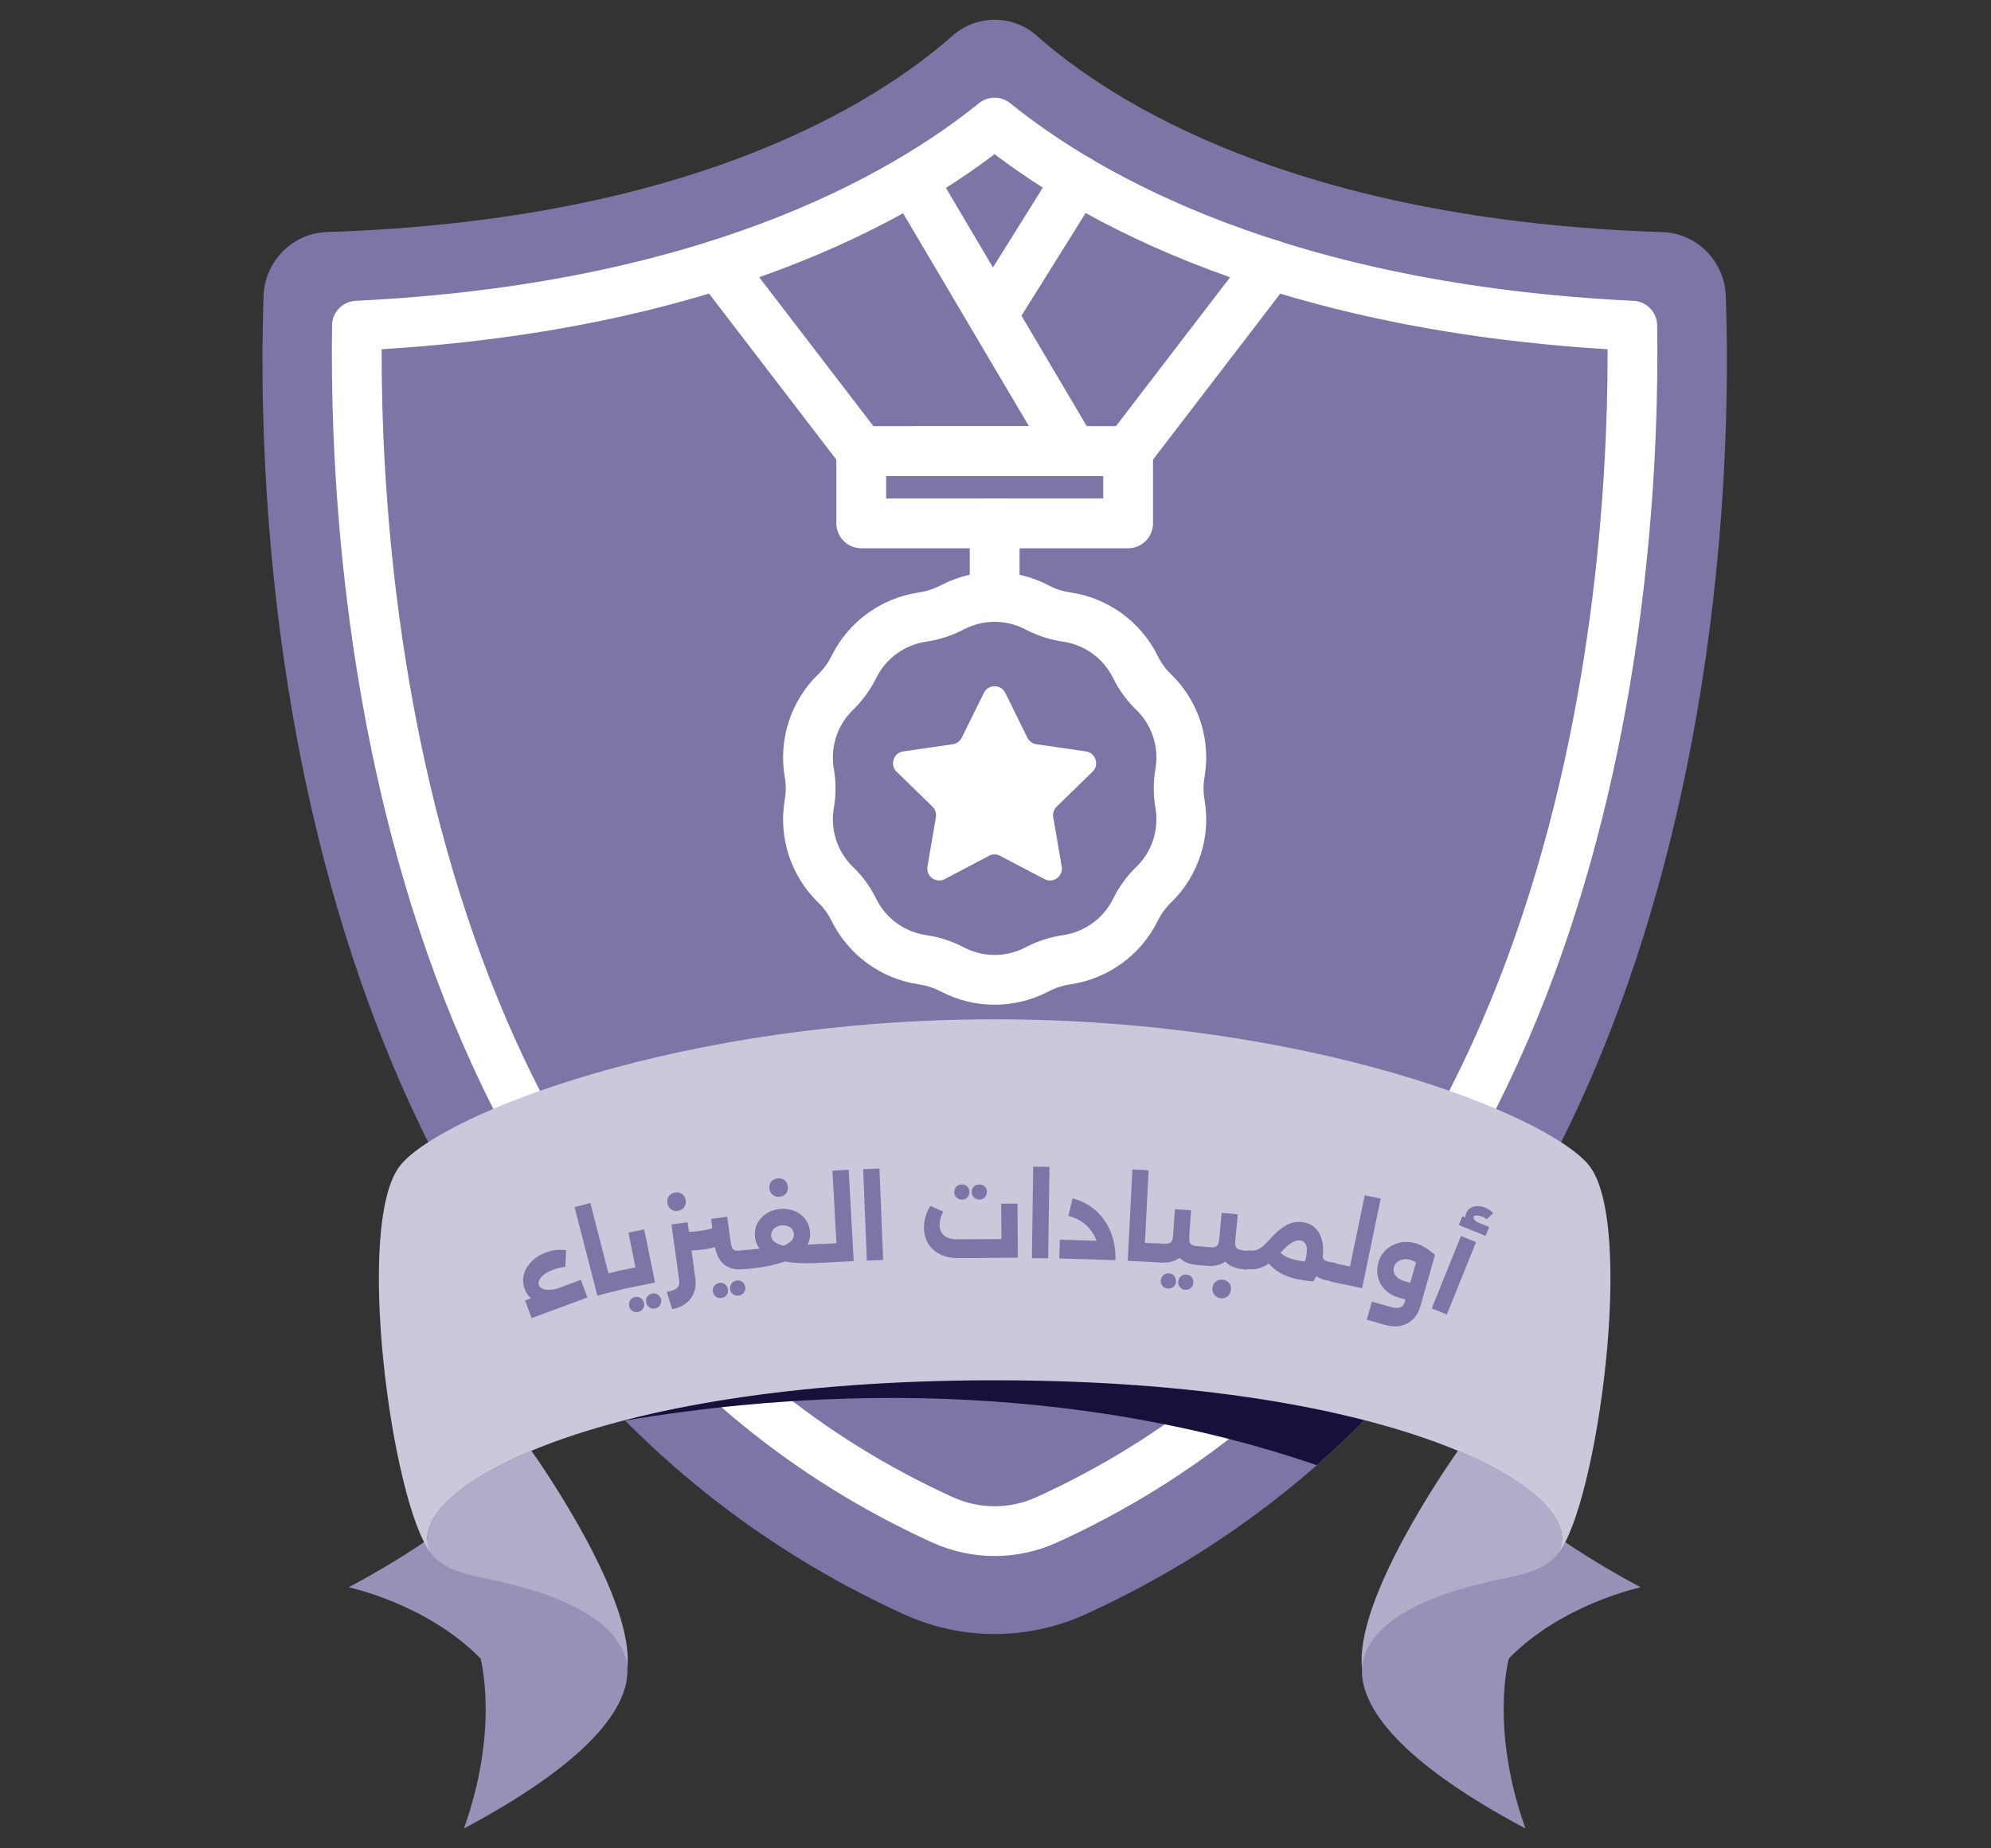 <?xml version="1.0" encoding="UTF-8"?>
<svg id="Layer_2" data-name="Layer 2" xmlns="http://www.w3.org/2000/svg" viewBox="0 0 280 260">
  <rect x="0" y="0" width="280" height="260" fill="#333333" stroke="none"/>
  <defs>
    <style>
      .cls-1, .cls-2, .cls-3 {
        fill: none;
      }

      .cls-4 {
        fill: #16103b;
      }

      .cls-5 {
        fill: #fff;
      }

      .cls-5, .cls-2 {
        fill-rule: evenodd;
      }

      .cls-6 {
        fill: #7d75a6;
      }

      .cls-2, .cls-3 {
        stroke: #fff;
        stroke-linecap: round;
        stroke-linejoin: round;
        stroke-width: 7px;
      }

      .cls-7 {
        fill: #9791b8;
      }

      .cls-8 {
        fill: #cbc8db;
      }

      .cls-9 {
        fill: #b1acca;
      }
    </style>
  </defs>
  <g id="Layer_1-2" data-name="Layer 1">
    <g>
      <rect class="cls-1" width="280" height="260"/>
      <g>
        <g>
          <path class="cls-6" d="M145.82,5.04c10.52,9.3,36.42,25.95,87.98,27.61,4.81.15,8.73,4.1,8.9,8.95,1.13,32.02-1.56,145.05-89.98,185.45-8.19,3.74-17.49,3.74-25.67,0C38.63,186.64,35.94,73.61,37.07,41.59c.17-4.85,4.09-8.79,8.9-8.95,51.56-1.65,77.46-18.31,87.98-27.61,3.39-3,8.48-3,11.87,0Z"/>
          <path class="cls-1" d="M50.2,45.81c-.53,34.66,5.26,132.88,82.35,167.98,4.65,2.12,9.99,2.12,14.65,0,77.09-35.11,82.88-133.32,82.35-167.98-49.13-2.36-76.53-17.93-89.68-28.57-13.15,10.64-40.55,26.21-89.68,28.57Z"/>
          <path class="cls-3" d="M50.2,45.81c-.53,34.66,5.26,132.88,82.35,167.98,4.65,2.12,9.99,2.12,14.65,0,77.09-35.11,82.88-133.32,82.35-167.98-49.13-2.36-76.53-17.93-89.68-28.57-13.15,10.64-40.55,26.21-89.68,28.57Z"/>
        </g>
        <path class="cls-4" d="M199.21,191.8h-118.67c2.33,2.75,4.79,5.42,7.37,8.02,44.29-7.38,77.61-.48,97.26,6.28,5.11-4.48,9.78-9.28,14.04-14.3Z"/>
        <g>
          <g>
            <path class="cls-7" d="M66.2,212.04c-4.57,3.79-10.32,7.59-17.16,11.24,0,0,11.04,2.33,18.54,10.02,0,0,2.7,9.83-2.34,23.91,16.13-8.59,22.98-16.15,23-22.19.04-11.52-22.04-22.97-22.04-22.97Z"/>
            <path class="cls-9" d="M60.62,218.48c1.23,1.77,3.87,2.83,7.41,3.52,12.43,2.42,19.75,6.8,20.19,12.65h0c1.06-9.69-12.07-28.57-13.49-30.58-11.62,4.85-16.35,10.48-14.11,14.41Z"/>
            <path class="cls-7" d="M213.57,212.04c4.57,3.79,10.32,7.59,17.16,11.24,0,0-11.04,2.33-18.54,10.02,0,0-2.7,9.83,2.34,23.91-16.13-8.59-22.98-16.15-23-22.19-.04-11.52,22.04-22.97,22.04-22.97Z"/>
            <path class="cls-9" d="M219.15,218.48c-1.23,1.77-3.87,2.83-7.41,3.52-12.43,2.42-19.75,6.8-20.19,12.65h0c-1.06-9.69,12.07-28.57,13.49-30.58,11.62,4.85,16.35,10.48,14.11,14.41Z"/>
            <path class="cls-8" d="M139.88,143.38c44.02,0,77.53,13.27,83.52,20.47,6.68,8.02,1.22,47.87-4.26,54.64,4.76-8.34-21.85-24.33-79.26-24.33-57.41,0-84.02,15.99-79.26,24.33-5.47-6.78-10.94-46.62-4.26-54.64,5.99-7.19,39.49-20.47,83.52-20.47Z"/>
          </g>
          <g>
            <path class="cls-6" d="M79.44,182.86c-.86.32-1.67.49-2.43.5-.76.01-1.41-.15-1.98-.48s-.97-.85-1.23-1.55c-.21-.56-.28-1.1-.21-1.63s.25-1.02.54-1.47c.29-.45.66-.85,1.11-1.21.45-.35.96-.63,1.53-.84.45-.17.93-.28,1.42-.34.49-.06.96-.05,1.42.02l-.1,2.35c-.25.02-.53.06-.84.14-.31.07-.6.16-.86.25-.5.19-.92.4-1.25.65s-.56.51-.7.78-.16.52-.08.75c.08.22.27.39.55.51s.64.16,1.06.14c.42-.02.88-.13,1.38-.31l.65,1.76ZM74.76,185.42l-.92-2.48,7.85-2.91.92,2.48-7.86,2.91Z"/>
            <path class="cls-6" d="M84.01,182.25l-3.21-12.46,2.22-.57,3.21,12.46-2.22.57ZM86.14,181.71l-.66-2.56,1.68-.43.66,2.56-1.68.43ZM87.82,181.27l-.66-2.56c.09-.02.19.08.3.29.11.22.22.52.32.9.1.39.16.71.16.96,0,.25-.03.38-.12.41Z"/>
            <path class="cls-6" d="M87.69,181.3c-.09.02-.18-.09-.28-.31s-.19-.54-.27-.94c-.08-.39-.12-.7-.11-.95,0-.24.05-.37.14-.39l.53,2.59ZM88.37,173.39l2.23-.45,1.52,7.47-4.42.9-.53-2.59,2.2-.45-.99-4.88ZM89.74,184.55c-.3.06-.57.01-.81-.15-.24-.16-.39-.38-.45-.68-.06-.31-.02-.59.14-.82.16-.24.39-.39.69-.45.3-.06.57-.01.81.15.24.16.39.39.45.7.06.29,0,.56-.15.8-.16.24-.39.39-.69.45ZM92.14,184.06c-.3.06-.57.01-.81-.15-.24-.16-.39-.38-.45-.68-.06-.31-.02-.59.14-.82.16-.24.39-.39.69-.45.3-.06.57-.01.81.15.24.16.39.39.45.7.06.29,0,.56-.15.8-.16.24-.39.39-.69.45Z"/>
            <path class="cls-6" d="M93.76,181.71c.5-.08.88-.19,1.15-.32.27-.14.44-.31.53-.53s.11-.48.07-.78l-1.08-7.84,2.27-.31,1.08,7.84c.11.76.04,1.45-.19,2.07-.23.61-.61,1.11-1.13,1.51-.52.4-1.17.67-1.93.81l-.77-2.44ZM95.33,170.34c-.37.05-.7-.03-.98-.24-.28-.21-.44-.5-.5-.88-.05-.38.03-.71.24-.99.21-.27.5-.44.88-.49.38-.05.71.03.98.23.27.21.44.5.49.88.05.37-.03.7-.23.98s-.5.44-.88.5ZM98.76,175.77c-.66.09-1.31.13-1.95.13-.65,0-1.27-.06-1.89-.15l-.37-2.72c.56.14,1.17.22,1.83.24.66.02,1.33-.02,2.03-.11.71-.1,1.37-.25,1.99-.45.62-.2,1.18-.44,1.69-.73l.38,2.74c-.56.26-1.15.48-1.77.66-.62.18-1.26.32-1.92.41ZM104.7,178.51c-.78.11-1.47.05-2.06-.18-.59-.22-1.06-.6-1.42-1.14-.36-.54-.6-1.21-.71-2.02l-.51-3.71,2.27-.31.51,3.71c.04.31.11.56.21.73s.25.28.46.32c.21.04.51.03.89-.02l.54-.07.36,2.62-.54.08ZM101.45,182.58c-.3.04-.57-.02-.8-.2-.23-.17-.36-.41-.4-.7-.04-.31.02-.59.2-.81.17-.23.41-.36.72-.41.3-.04.57.02.8.2.23.17.36.42.41.73.04.29-.03.56-.2.78s-.41.36-.72.41ZM103.88,182.25c-.3.04-.57-.03-.8-.2-.23-.17-.36-.41-.4-.7-.04-.31.02-.59.2-.81.17-.23.41-.36.72-.41.3-.04.57.02.8.2.23.17.36.42.41.73.04.29-.03.56-.2.78-.17.23-.41.36-.72.41ZM105.24,178.43l-.36-2.62c.09-.01.18.09.26.32s.16.54.21.93c.06.4.07.73.05.97s-.08.38-.16.39Z"/>
            <path class="cls-6" d="M105.11,178.48c-.09,0-.17-.11-.24-.35-.07-.24-.13-.56-.16-.96-.03-.39-.03-.71,0-.95.03-.24.1-.37.18-.37l.22,2.63ZM105.11,178.48l-.22-2.63c.54-.05,1.05-.1,1.53-.16.48-.06.92-.12,1.33-.19.06-.01.12,0,.18.07s.13.11.19.17c.06.05.12.08.17.08.82-.18,1.48-.38,1.98-.61s.86-.48,1.09-.75c.22-.27.32-.55.29-.86-.02-.26-.11-.48-.26-.68-.15-.2-.35-.34-.6-.44-.25-.1-.53-.13-.84-.11-.32.03-.59.11-.83.26s-.41.33-.53.54c-.12.21-.16.44-.14.69.02.3.17.56.45.8.27.24.69.43,1.24.57s1.26.23,2.13.26c.06,0,.11-.03.16-.09.05-.07.1-.14.15-.21.05-.07.11-.11.17-.1.4,0,.82-.01,1.28-.03.46-.02.94-.05,1.47-.09l.22,2.63c-1.34.11-2.58.13-3.71.05-1.13-.08-2.13-.27-2.98-.56s-1.52-.7-2.02-1.23c-.5-.52-.78-1.18-.84-1.96-.06-.69.06-1.31.37-1.87.3-.56.73-1.01,1.29-1.36.56-.35,1.2-.55,1.91-.61s1.37.03,1.98.28,1.12.62,1.51,1.13c.39.5.62,1.11.68,1.81.06.7-.07,1.32-.38,1.86-.31.54-.76,1-1.34,1.4s-1.26.72-2.03.98c-.77.26-1.59.47-2.46.63s-1.73.27-2.6.34ZM109.61,168.35c-.38.03-.7-.07-.96-.29-.27-.23-.42-.53-.45-.9-.03-.39.06-.71.29-.97s.53-.41.9-.44c.38-.03.71.06.97.28.26.22.41.52.44.91.03.38-.06.7-.28.96-.22.27-.52.42-.91.45ZM115.73,177.6l-.22-2.63c.09,0,.17.1.24.34.07.23.13.55.16.94.03.4.03.73,0,.98-.03.25-.1.37-.18.38Z"/>
            <path class="cls-6" d="M115.67,177.64c-.09,0-.17-.11-.24-.35-.07-.24-.11-.56-.14-.97-.02-.4-.01-.71.03-.95s.11-.36.2-.37l.15,2.64ZM115.67,177.64l-.15-2.64,2.11-.12-.56-10.2,2.28-.13.71,12.84-4.39.24Z"/>
            <path class="cls-6" d="M121.91,177.32l-.52-12.85,2.29-.09.52,12.85-2.29.09Z"/>
            <path class="cls-6" d="M134.77,176.97c-.82,0-1.54-.11-2.14-.34-.61-.23-1.11-.55-1.51-.95-.4-.4-.69-.85-.89-1.37-.19-.51-.29-1.05-.29-1.6,0-.52.07-1.05.22-1.58.15-.53.38-1.03.68-1.5l1.79.79c-.17.35-.29.68-.37,1-.08.32-.12.62-.12.91,0,.42.1.78.29,1.08s.47.53.85.69c.38.16.85.24,1.43.23l6.12-.04-.03-4.98h2.29s.05,7.6.05,7.6l-8.36.06ZM135.28,168.75c-.31,0-.56-.1-.77-.3s-.31-.46-.31-.76c0-.32.1-.57.3-.78.2-.2.46-.3.76-.3.32,0,.57.09.77.29.2.2.3.45.3.77,0,.31-.1.56-.29.77-.2.2-.45.31-.77.31ZM137.73,168.74c-.31,0-.56-.1-.77-.3-.2-.2-.31-.46-.31-.76,0-.32.1-.57.3-.77.2-.2.46-.3.76-.3.31,0,.56.09.77.29.2.2.31.45.31.77,0,.31-.1.56-.3.77-.2.2-.46.31-.76.31Z"/>
            <path class="cls-6" d="M145.12,176.97l.18-12.86,2.29.03-.18,12.86-2.29-.03Z"/>
            <path class="cls-6" d="M148.97,177.02l.08-2.64,7.14.22-.08,2.64-7.14-.22ZM154.6,177.19c.02-1.05-.13-1.99-.46-2.82-.33-.83-.82-1.53-1.47-2.1-.65-.56-1.45-.98-2.41-1.25l.57-2.45c1.28.33,2.37.9,3.28,1.72s1.61,1.82,2.09,3.01c.48,1.18.71,2.5.67,3.96l-2.29-.07Z"/>
            <path class="cls-6" d="M158.6,177.35l.65-12.85,2.28.12-.65,12.85-2.28-.12ZM160.79,177.46l.13-2.64,1.74.09-.13,2.64-1.74-.09ZM162.53,177.55l.13-2.64c.09,0,.15.13.2.37.04.24.05.56.03.95-.02.41-.06.73-.13.97-.07.24-.14.36-.23.35Z"/>
            <path class="cls-6" d="M162.47,177.53c-.09,0-.15-.13-.19-.38-.04-.25-.04-.57-.01-.98.03-.39.08-.71.15-.94.07-.23.15-.35.24-.34l-.18,2.64ZM162.47,177.53l.18-2.64.81.06c.39.03.69.01.9-.04.2-.06.35-.17.44-.35.09-.18.15-.42.17-.74l.26-3.73,2.27.16-.26,3.73c-.06.82-.25,1.51-.58,2.06-.33.55-.77.96-1.34,1.23-.57.26-1.25.37-2.04.33l-.81-.06ZM164.24,181.26c-.31-.02-.55-.14-.74-.36-.19-.22-.27-.47-.25-.77.02-.32.14-.57.36-.76.22-.19.48-.27.78-.25.31.02.55.14.74.36.19.22.27.48.25.8-.02.3-.14.54-.36.73-.22.19-.48.27-.78.25ZM168.4,177.95c-.8-.06-1.46-.25-1.98-.59-.52-.34-.91-.81-1.15-1.41-.25-.6-.34-1.31-.28-2.13l2.27.16c-.02.32,0,.57.06.76.06.19.19.32.4.41.2.08.5.14.88.16l.53.04-.18,2.64-.53-.04ZM166.69,181.43c-.31-.02-.55-.14-.74-.36-.19-.22-.27-.47-.25-.77.02-.32.14-.57.36-.76s.48-.27.78-.25c.31.02.55.14.74.36.19.22.27.48.25.8-.02.3-.14.54-.36.73-.22.19-.48.27-.78.25ZM168.94,177.99l.18-2.64c.09,0,.15.13.19.37.04.24.04.56.02.95-.03.4-.08.73-.15.97s-.15.35-.24.35Z"/>
            <path class="cls-6" d="M168.86,177.98c-.09,0-.15-.14-.18-.38-.03-.25-.03-.57.01-.98.04-.39.09-.71.17-.94.08-.23.16-.34.25-.33l-.25,2.63ZM168.86,177.98l.25-2.63.81.08c.39.04.69.03.9-.02.2-.05.35-.16.45-.34.1-.18.16-.42.19-.74l.35-3.73,2.26.22-.35,3.73c-.08.82-.29,1.5-.63,2.05-.34.54-.8.94-1.37,1.19-.58.25-1.26.34-2.05.27l-.81-.08ZM171.69,182.62c-.37-.04-.67-.19-.9-.46-.22-.27-.32-.59-.28-.97.04-.38.19-.69.46-.9.27-.22.59-.31.97-.27.38.04.69.19.9.45.22.26.31.59.27.97-.04.37-.19.67-.45.9-.27.22-.59.32-.97.28ZM174.78,178.54c-.8-.08-1.45-.29-1.97-.64-.51-.35-.89-.83-1.12-1.43-.23-.6-.31-1.31-.23-2.13l2.26.21c-.03.32-.02.57.04.76.06.19.19.33.39.42s.49.15.88.19l.53.05-.25,2.63-.53-.05ZM175.31,178.59l.25-2.63c.09,0,.15.13.18.38.03.24.03.56,0,.95-.04.4-.1.73-.17.96s-.16.35-.25.34Z"/>
            <path class="cls-6" d="M175.21,178.5c-.09-.01-.14-.14-.16-.39s0-.57.06-.97c.06-.39.13-.7.22-.93.09-.23.18-.33.26-.32l-.37,2.62ZM175.21,178.5l.37-2.62c.41.06.77.04,1.08-.04.31-.09.6-.25.89-.49.28-.24.59-.54.91-.91.3-.33.61-.65.95-.98.34-.33.7-.62,1.09-.88.39-.26.81-.45,1.26-.58.45-.13.95-.15,1.49-.07.55.08,1.02.26,1.41.55.39.29.7.66.92,1.1.23.44.38.94.45,1.5s.06,1.14-.03,1.76c-.08.55-.23,1.13-.46,1.74-.23.61-.51,1.17-.85,1.67l-2.01-1.25c.28-.36.51-.75.69-1.18.18-.42.3-.86.37-1.31.09-.64.06-1.12-.1-1.45-.16-.33-.42-.52-.78-.57-.24-.03-.51,0-.78.11-.28.11-.58.29-.9.55-.33.26-.69.62-1.08,1.06-.55.61-1.07,1.1-1.57,1.46-.5.36-1.01.61-1.53.75-.52.14-1.11.16-1.78.06ZM184.94,177.62l-.26,2.63c-.98-.08-1.82-.21-2.53-.38-.71-.17-1.31-.39-1.82-.65s-.95-.57-1.32-.91c-.38-.34-.72-.73-1.03-1.15l1.73-1.37c.28.39.65.71,1.11.95s1.02.43,1.69.56c.67.13,1.48.24,2.43.32ZM186.88,180.17c-.74-.11-1.34-.35-1.83-.72-.48-.37-.82-.87-1.02-1.48-.2-.61-.24-1.33-.12-2.14l.04-.29,2,.42.05.35c-.02.28,0,.5.06.66.06.16.18.29.37.38s.47.16.82.21l.54.08-.37,2.62-.54-.08ZM187.43,180.25l.37-2.62c.09.01.14.14.16.38.02.24,0,.56-.05.95-.06.4-.13.72-.22.95-.09.23-.18.34-.26.33Z"/>
            <path class="cls-6" d="M187.24,180.31c-.09-.02-.13-.15-.14-.4,0-.25.04-.57.12-.97.08-.39.17-.69.27-.91.1-.22.2-.32.28-.3l-.54,2.59ZM187.24,180.31l.54-2.59,2.07.43,2.08-10.01,2.24.46-2.61,12.6-4.31-.89Z"/>
            <path class="cls-6" d="M192.21,185.64l.72-2.54,2.54.72c.66.19,1.14.21,1.46.08s.53-.4.64-.8l2.05-7.21,2.19.62-2.05,7.21c-.22.77-.57,1.4-1.06,1.87-.49.47-1.07.78-1.74.91-.68.13-1.41.08-2.21-.14l-2.54-.72ZM196.81,182.56c-.82-.23-1.48-.61-2-1.12s-.85-1.11-1.02-1.78c-.17-.67-.15-1.35.04-2.05.16-.56.41-1.05.76-1.46.34-.41.75-.74,1.23-.98.48-.24.99-.39,1.54-.45.55-.06,1.11,0,1.67.15.55.16,1.07.39,1.54.71s.89.63,1.25.93l-1.54,2c-.67-.69-1.31-1.11-1.92-1.29-.38-.11-.73-.13-1.06-.06-.32.07-.6.2-.82.39-.23.19-.38.42-.45.69-.07.25-.07.5.01.76s.24.5.49.71c.24.21.56.38.95.49l2.27.65-.67,2.36-2.27-.65Z"/>
            <path class="cls-6" d="M201.35,184.05l4.11-10.18,2.12.86-4.11,10.18-2.12-.86ZM205.15,172.32l.51-1.25,3.77,1.53-.51,1.25-3.77-1.53ZM207.76,172.96c-.63-.26-1.1-.59-1.4-.99s-.36-.84-.17-1.31c.13-.33.34-.58.63-.75.29-.17.61-.25.98-.25.36,0,.72.07,1.07.21.22.09.42.2.61.33s.35.28.5.46l-.87.84c-.09-.06-.2-.12-.31-.19-.11-.07-.22-.12-.32-.16-.32-.13-.6-.18-.83-.17s-.37.09-.42.21c-.04.11.01.25.16.43.15.17.4.33.73.46l-.36.9Z"/>
          </g>
        </g>
        <g>
          <g>
            <path class="cls-2" d="M145.78,85.41l.16.08c1.25.65,2.59,1.08,3.98,1.29l.17.03c4.12.62,7.68,3.21,9.55,6.94l.08.16c.63,1.26,1.46,2.4,2.46,3.38l.13.12c2.97,2.93,4.33,7.11,3.65,11.23l-.03.17c-.23,1.39-.23,2.8,0,4.18l.03.17c.68,4.11-.68,8.3-3.65,11.23l-.13.12c-1,.99-1.83,2.13-2.46,3.38l-.08.16c-1.87,3.73-5.43,6.31-9.55,6.94l-.17.03c-1.39.21-2.73.65-3.98,1.29l-.16.08c-3.7,1.92-8.1,1.92-11.8,0l-.16-.08c-1.25-.65-2.59-1.08-3.98-1.29l-.17-.03c-4.12-.62-7.68-3.21-9.55-6.94l-.08-.16c-.63-1.26-1.46-2.4-2.46-3.38l-.13-.12c-2.97-2.93-4.33-7.11-3.65-11.23l.03-.17c.23-1.39.23-2.8,0-4.18l-.03-.17c-.68-4.11.68-8.3,3.65-11.23l.13-.12c1-.99,1.83-2.13,2.46-3.38l.08-.16c1.87-3.73,5.43-6.31,9.55-6.94l.17-.03c1.39-.21,2.73-.65,3.98-1.29l.16-.08c3.7-1.92,8.1-1.92,11.8,0Z"/>
            <path class="cls-5" d="M139.1,120.38l-6.24,3.28c-1.23.64-2.66-.4-2.43-1.76l1.19-6.95c.09-.54-.09-1.1-.48-1.48l-5.05-4.92c-.99-.97-.44-2.65.93-2.85l6.97-1.01c.54-.08,1.02-.42,1.26-.91l3.12-6.32c.61-1.24,2.38-1.24,3,0l3.12,6.32c.24.49.71.84,1.26.91l6.97,1.01c1.37.2,1.92,1.88.93,2.85l-5.05,4.92c-.39.38-.57.94-.48,1.48l1.19,6.95c.23,1.37-1.2,2.41-2.43,1.76l-6.24-3.28c-.49-.26-1.07-.26-1.56,0Z"/>
          </g>
          <g>
            <polyline class="cls-2" points="128.27 25.26 150.85 63.47 121.12 63.47 101.01 37.24"/>
            <polyline class="cls-2" points="128.92 63.47 158.65 63.47 178.75 37.24"/>
            <line class="cls-3" x1="151.49" y1="25.26" x2="139.56" y2="44.36"/>
            <rect class="cls-3" x="121.12" y="63.47" width="37.53" height="10.15"/>
          </g>
          <line class="cls-3" x1="139.88" y1="73.61" x2="139.88" y2="83.24"/>
        </g>
      </g>
    </g>
  </g>
</svg>